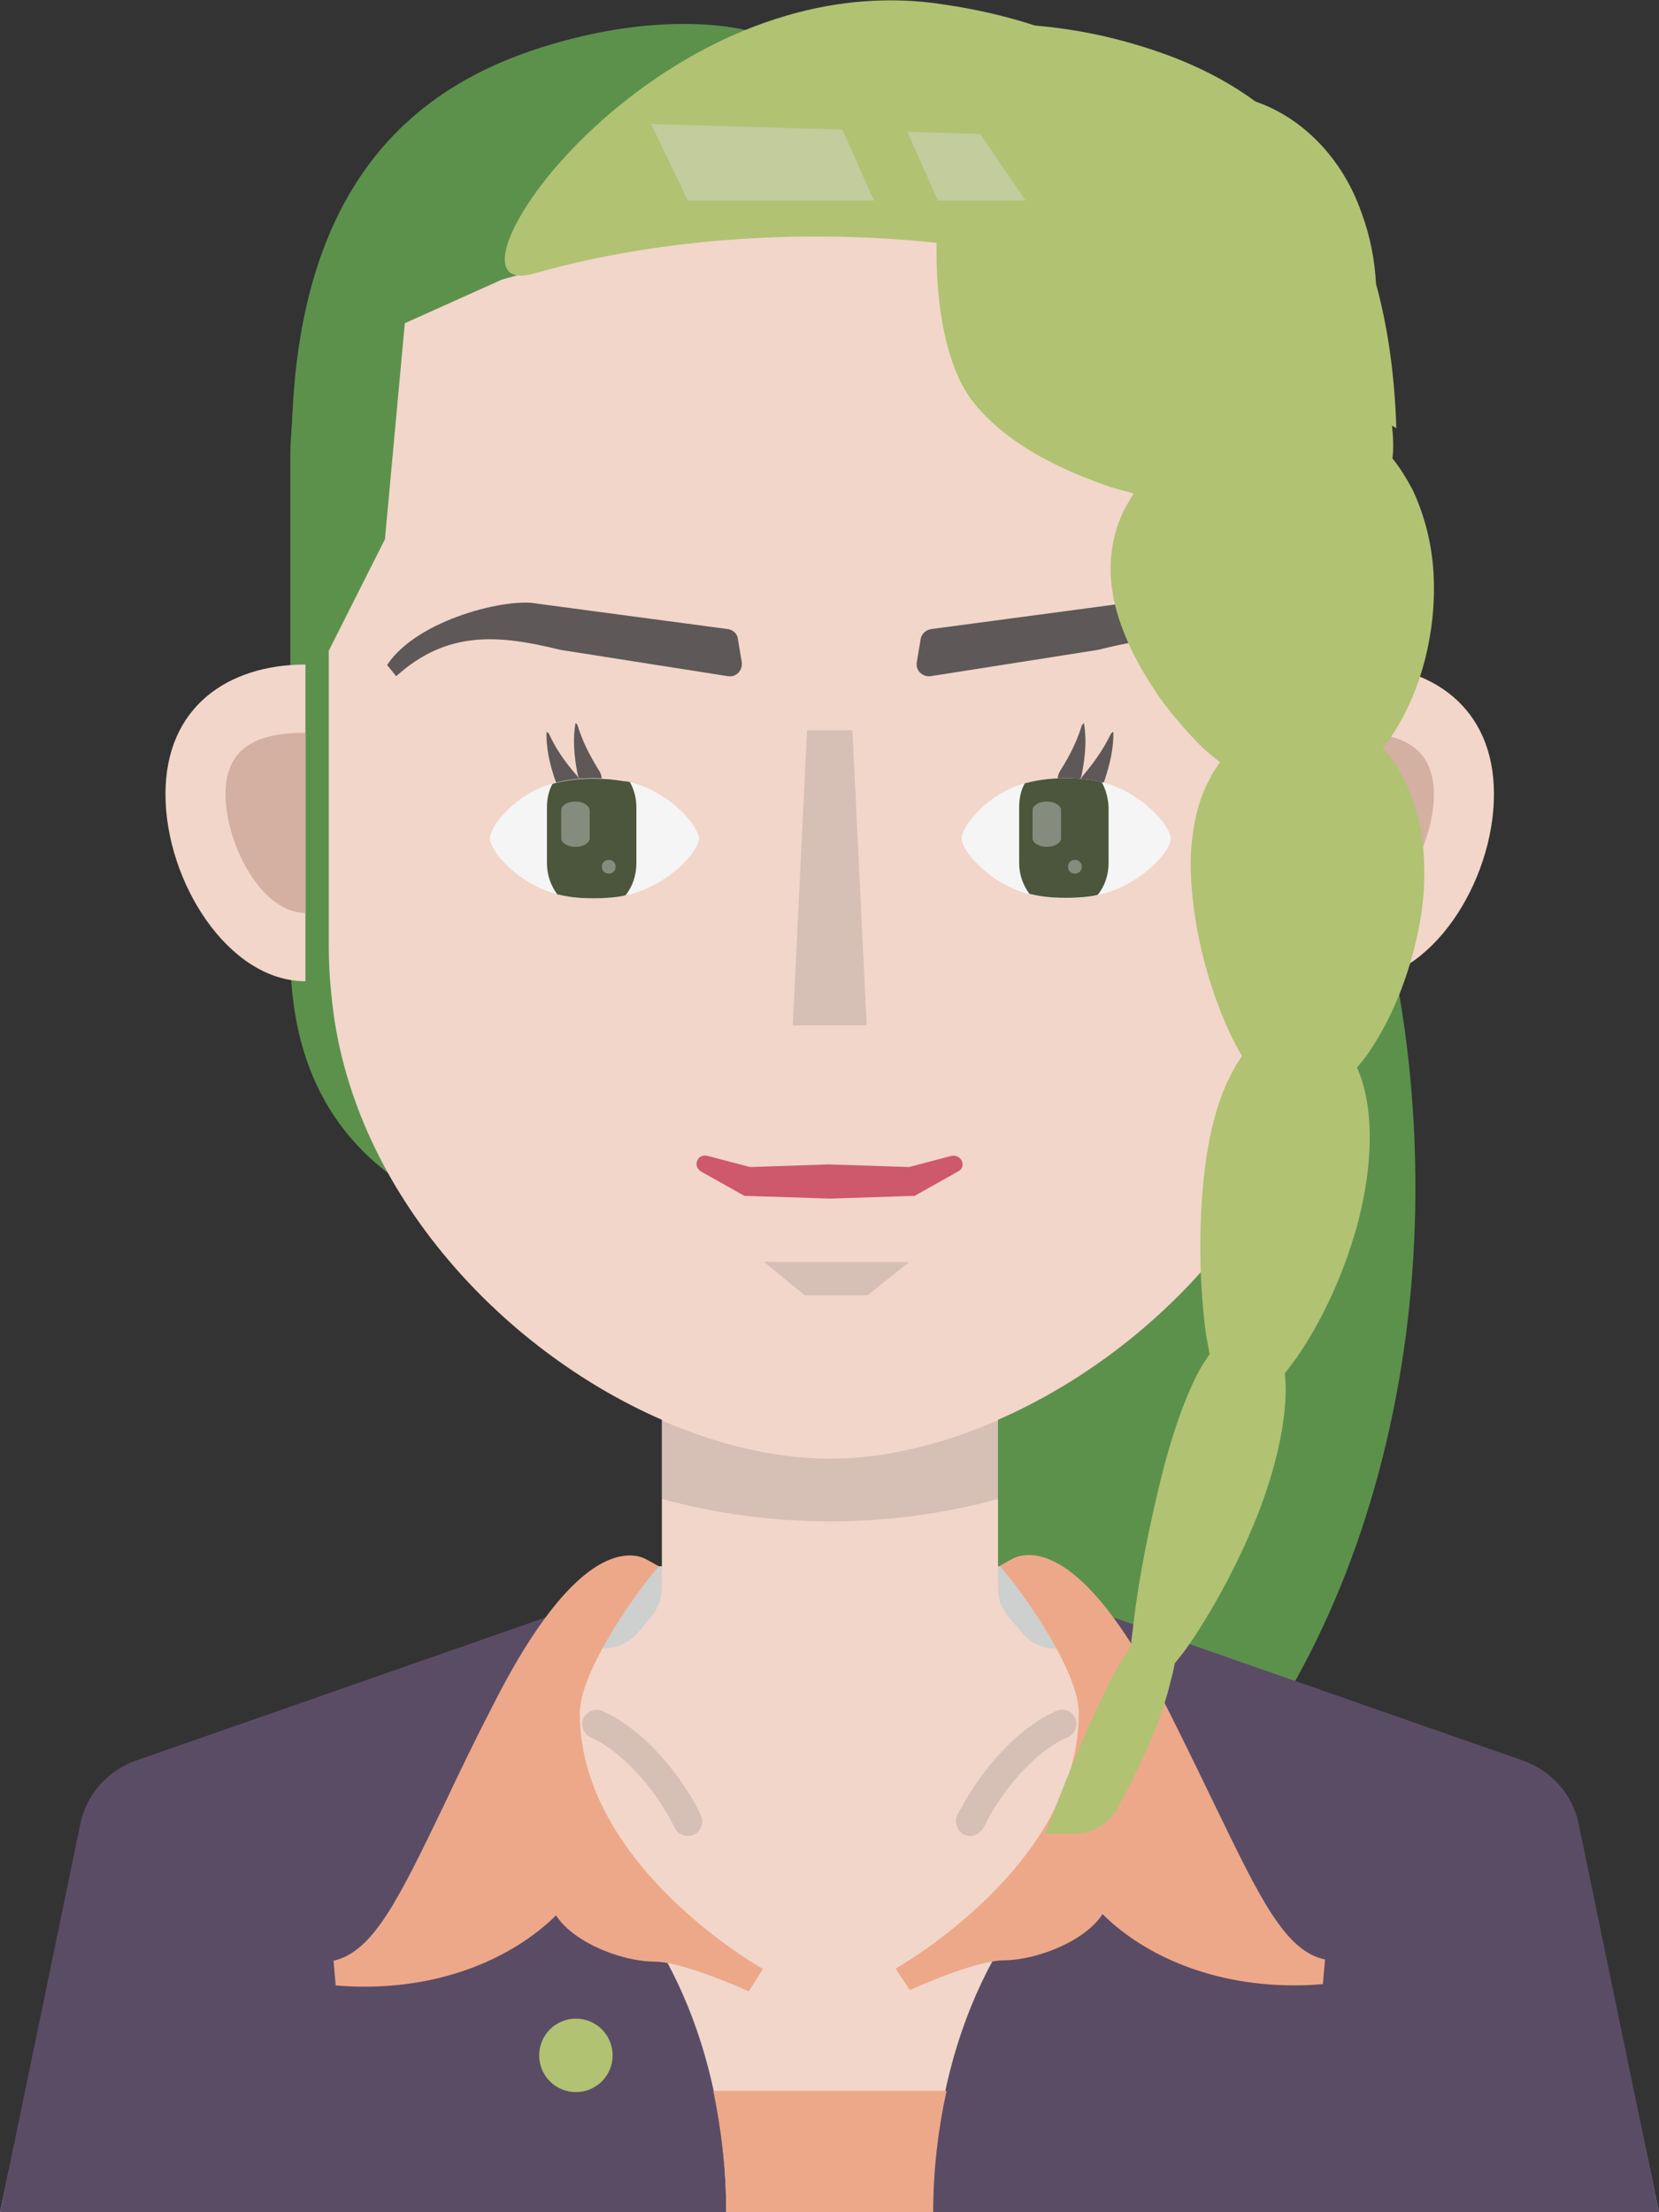 <?xml version="1.0" encoding="iso-8859-1"?>
<!-- Generator: Adobe Illustrator 24.1.1, SVG Export Plug-In . SVG Version: 6.00 Build 0)  -->
<svg version="1.1" id="_x35_" xmlns="http://www.w3.org/2000/svg" xmlns:xlink="http://www.w3.org/1999/xlink" x="0px" y="0px"
	 viewBox="0 0 384 512" style="enable-background:new 0 0 384 512;" xml:space="preserve">
<rect x="0" y="0" width="384" height="512" fill="#333333" stroke="none"/>
<style type="text/css">
	.st0{fill:#5C914C;}
	.st1{fill:#CECFCF;}
	.st2{fill:#F2D6C9;}
	.st3{fill:#5B4C66;}
	.st4{fill:#EDA88A;}
	.st5{fill:#5E5858;}
	.st6{fill:#F5F5F5;}
	.st7{fill:#D3B0A1;}
	.st8{fill:#4B563D;}
	.st9{fill:#B1C273;}
	.st10{opacity:0.2;fill:#666666;}
	.st11{fill:#CE586C;}
	.st12{opacity:0.4;fill:#DCDCDC;}
</style>
<g>
	<path class="st0" d="M327.6,272c-0.2-22.1-3.2-44.7-9.2-67l-1.7-6.2v-93.9c0-49.2-39.9-89.1-89.1-89.1h-38.8
		c-7.1-10.1-30.1-13.3-55.4-7.1c-27.8,6.9-62.7,24-65.7,86.8c-0.1,0.7-0.1,1.5-0.1,2.2c0,0.4-0.1,0.8-0.1,1.3l0,0
		c-0.1,2-0.3,3.9-0.3,5.9v115.7c0,54.5,44.6,69.7,99.2,69.7H185v169.6c-1,0.2-2,0.3-3,0.3c1,0.2,2,0.3,3,0.3
		c2.4,0.2,4.7,0.3,7.1,0.3c14.2,0,28.6-2.9,42.6-9.1C292.9,426,328.5,352.6,327.6,272L327.6,272L327.6,272z"/>
	<polygon class="st1" points="252.6,396.6 131.4,396.6 141.4,362.5 242.7,362.5 	"/>
	<g>
		<path class="st2" d="M365.4,423.7c-1.4-6.6-6.3-12.1-12.8-14.3l-71.8-24.6l-6.4-2.2c-4.6-0.6-9.3-1-14-1h-15.9
			c-3,0-5.9-1.3-7.9-3.7l-3.2-3.7c-1.6-1.9-2.4-4.2-2.4-6.7v-38.9c37.6-16.4,72.4-53.9,76.5-98.5c0.4-3.7,0.6-7.4,0.6-11.2v-68.4
			l-13-25.8l-4.6-49.9L268,64.7c-49.6-14.2-102.2-14.2-151.8,0L93.7,74.8l-4.6,50l-13,25.8V219c0,3.8,0.2,7.5,0.6,11.2
			c4.1,44.5,38.9,82,76.5,98.4v38.9c0,2.4-0.9,4.8-2.4,6.6l-3.1,3.7c-2,2.3-4.8,3.7-7.9,3.7h-15.9c-4.7,0-9.3,0.3-13.8,0.9
			c0,0,0,0-0.1,0l-6.6,2.3l-71.8,24.6c-6.5,2.3-11.4,7.7-12.8,14.3L0,512h384L365.4,423.7z"/>
		<path class="st2" d="M70.7,227.1v-73.3c-17.9,0-32.4,9.8-32.4,30C38.3,204,52.8,227.1,70.7,227.1z"/>
		<path class="st2" d="M345.8,183.8c0-20.2-14.5-30-32.4-30v73.3C331.3,227.1,345.8,204,345.8,183.8z"/>
	</g>
	<g>
		<path class="st3" d="M129,373.4c0,0-22.2,32,2.7,52.7c24.9,20.7,36.4,52.8,36.4,85.9H0l18.6-89.9c1.4-6.8,6.3-12.3,12.8-14.6
			L129,373.4z"/>
		<path class="st3" d="M255,373.4c0,0,22.2,32-2.7,52.7c-24.9,20.7-36.4,52.8-36.4,85.9H384l-18.6-89.9c-1.4-6.8-6.3-12.3-12.8-14.6
			L255,373.4z"/>
	</g>
	<g>
		<path class="st4" d="M168.1,512H216c0-9.5,1.1-19,3.1-28.1h-54C167,493,168.1,502.5,168.1,512z"/>
		<path class="st4" d="M176.6,455.7c-0.4-0.2-42.4-23.9-42.4-59.1c0-9.4,11.8-26.1,16.3-31.7l2-2.4l-2.9-1.6
			c-0.4-0.2-1.6-0.9-3.8-0.9c-6.4,0-17,5.9-31.3,33.9c-4.6,8.9-8.4,16.8-11.7,23.8c-10.6,22-16.4,34-25.6,36.1l0.5,5.7
			c2.2,0.2,4.4,0.3,6.6,0.3c20.8,0,35.9-8.1,44.4-16.5c0.7,1.1,1.6,2.1,2.7,3.1c5.5,4.9,14.4,7.6,20.1,7.6c5.7,0,17.7,5,21.8,6.9
			L176.6,455.7z"/>
		<path class="st4" d="M281.1,417.6c-3.4-7-7.2-14.9-11.7-23.8c-14.3-28-24.9-33.9-31.3-33.9c-2.1,0-3.4,0.7-3.8,0.9l-2.9,1.6l2,2.4
			c4.5,5.6,16.3,22.3,16.3,31.7c0,35.2-42,58.9-42.4,59.1l3.3,5c4.1-1.9,16.1-6.9,21.8-6.9c5.6,0,14.6-2.7,20.1-7.6
			c1.1-1,2-2,2.7-3.1c8.4,8.4,23.6,16.5,44.4,16.5c2.2,0,4.4-0.1,6.6-0.3l0.5-5.7C297.5,451.6,291.7,439.5,281.1,417.6z"/>
	</g>
	<g>
		<path class="st5" d="M259.7,139.7l-44.2,5.9c-1.2,0.2-2.2,1.1-2.4,2.3l-0.9,5.4c-0.3,1.9,1.3,3.4,3.2,3.2l38.8-6.1
			c14.2-3.6,26.1-4.7,38,6.1l2.1-2.6C287.3,143.2,266.4,138.3,259.7,139.7z"/>
		<path class="st5" d="M168.5,145.6l-44.2-5.9c-6.6-1.4-27.6,3.5-34.7,14.2l2.1,2.6c11.9-10.7,23.8-9.6,38-6.1l38.8,6.1
			c1.9,0.3,3.4-1.3,3.2-3.2l-0.9-5.4C170.7,146.7,169.7,145.8,168.5,145.6z"/>
		<path class="st5" d="M250.4,179.2c0.9-4.6,1.1-8.4,0.5-11.8c-0.2,0.1-0.4,0.3-0.5,0.5c-1,3.3-2.6,6.7-5,10.5
			c-0.5,0.8-0.7,1.7-0.5,2.5c0.1,0.4,0.4,0.9,1,1.2c0.3,0.2,0.6,0.2,1,0.2c1.1,0,2.3-0.7,3-1.8C250.1,180.2,250.3,179.7,250.4,179.2
			z"/>
		<path class="st5" d="M250.6,179.6c-0.6,0.7-0.9,1.6-0.8,2.4c0.1,0.4,0.2,0.9,0.8,1.3c0.3,0.2,0.6,0.3,1,0.4
			c1.1,0.2,2.4-0.4,3.2-1.4c0.3-0.4,0.5-0.7,0.7-1.2c1.5-4.4,2.3-8.2,2.2-11.7c-0.2,0-0.4,0.2-0.6,0.5
			C255.6,173,253.5,176.2,250.6,179.6z"/>
		<path class="st5" d="M133.7,167.9c-0.1-0.3-0.3-0.5-0.5-0.5c-0.6,3.4-0.4,7.3,0.5,11.8c0.1,0.5,0.3,0.9,0.5,1.3
			c0.7,1.1,1.9,1.8,3,1.8c0.4,0,0.7-0.1,1-0.2c0.6-0.3,0.9-0.8,1-1.2c0.2-0.8,0-1.7-0.5-2.5C136.3,174.6,134.7,171.2,133.7,167.9z"
			/>
		<path class="st5" d="M127.1,169.9c-0.1-0.3-0.4-0.4-0.6-0.5c-0.1,3.5,0.6,7.2,2.2,11.7c0.2,0.5,0.4,0.9,0.7,1.2
			c0.8,1,2.1,1.5,3.2,1.4c0.4-0.1,0.7-0.2,1-0.4c0.6-0.4,0.7-0.9,0.8-1.3c0.1-0.8-0.2-1.7-0.8-2.4
			C130.6,176.2,128.5,173,127.1,169.9z"/>
	</g>
	<g>
		<path class="st6" d="M255,181c-0.4-0.1-0.9-0.2-1.3-0.3c-2.2-0.4-4.6-0.6-7-0.6c-2.9,0-5.7,0.3-8.3,0.9c-0.4,0.1-0.8,0.2-1.2,0.3
			c-8.6,2.3-14.6,9.9-14.6,12.7c0,3,6.5,10.6,15.7,13c0.7,0.1,1.3,0.3,2,0.4c2.1,0.4,4.3,0.5,6.5,0.5c1.8,0,3.6-0.1,5.2-0.3
			c0.7-0.1,1.4-0.2,2.1-0.4c9.8-2.2,16.9-10.1,16.9-13.2C270.8,191.1,264.3,183.3,255,181z"/>
		<path class="st6" d="M145.8,181c-0.4-0.1-0.9-0.2-1.3-0.3c-2.2-0.4-4.6-0.6-7-0.6c-2.9,0-5.7,0.3-8.3,0.9
			c-0.4,0.1-0.8,0.2-1.2,0.3c-8.6,2.3-14.6,9.9-14.6,12.7c0,3,6.5,10.6,15.7,13c0.7,0.1,1.3,0.3,2,0.4c2.1,0.4,4.3,0.5,6.5,0.5
			c1.8,0,3.6-0.1,5.2-0.3c0.7-0.1,1.4-0.2,2.1-0.4c9.8-2.2,16.9-10.1,16.9-13.2C161.6,191.1,155.1,183.3,145.8,181z"/>
	</g>
	<g>
		<path class="st7" d="M52.2,183.8c0,11.5,8.3,27.5,18.5,27.5v-41.7C60.5,169.6,52.2,172.3,52.2,183.8z"/>
		<path class="st7" d="M313.4,169.6v41.7c10.2,0,18.5-16,18.5-27.5C331.8,172.3,323.6,169.6,313.4,169.6z"/>
	</g>
	<g>
		<path class="st8" d="M255,181c-0.4-0.1-0.9-0.2-1.3-0.3c-2.2-0.4-4.6-0.6-7-0.6c-2.9,0-5.7,0.3-8.3,0.9c-0.4,0.1-0.8,0.2-1.2,0.3
			c-0.9,1.6-1.3,3.5-1.3,5.5v12.9c0,2.7,0.9,5.2,2.4,7.2c0.7,0.1,1.3,0.3,2,0.4c2.1,0.4,4.3,0.5,6.5,0.5c1.8,0,3.6-0.1,5.2-0.3
			c0.7-0.1,1.4-0.2,2.1-0.4c1.6-2,2.5-4.6,2.5-7.4v-12.9C256.5,184.8,256,182.8,255,181z"/>
		<path class="st8" d="M144.4,180.8c-2.2-0.4-4.6-0.6-7-0.6c-2.9,0-5.7,0.3-8.3,0.9c-0.4,0.1-0.8,0.2-1.2,0.3
			c-0.9,1.6-1.3,3.5-1.3,5.5v12.9c0,2.7,0.9,5.2,2.4,7.2c0.7,0.1,1.3,0.3,2,0.4c2.1,0.4,4.3,0.5,6.5,0.5c1.8,0,3.6-0.1,5.2-0.3
			c0.7-0.1,1.4-0.2,2.1-0.4c1.6-2,2.5-4.6,2.5-7.4v-12.9c0-2.1-0.5-4.1-1.5-5.9C145.4,180.9,144.9,180.8,144.4,180.8z"/>
	</g>
	<g>
		<path class="st9" d="M133.3,467.2c-4.7,0-8.5,3.8-8.5,8.5c0,4.7,3.8,8.5,8.5,8.5c4.7,0,8.5-3.8,8.5-8.5
			C141.8,471,138,467.2,133.3,467.2z"/>
		<path class="st9" d="M323.1,177c-0.9-1.4-2-2.7-3.1-3.8c1.1-1.4,2.1-2.8,3.1-4.4c5.7-9.2,9.5-22.3,8.7-36.3
			c-0.4-7-2.2-13.5-4.8-19.1c-1.4-2.6-2.9-5.1-4.7-7.3c0.3-2.3,0.2-4.8-0.1-7.6l1,0.6c-0.4-12.9-2.1-23.9-4.7-33.4
			c-0.3-5.4-1.3-10.9-3.3-16.3c-4.4-12.8-13.8-22.2-24.6-25.9c-10.6-7.8-22.5-12-33.3-14.7c-6.1-1.5-12.1-2.4-17.8-2.9
			c-6.4-2.1-13.6-3.8-21.3-4.9C150.8-9.3,97.5,70.8,123.6,63.3c30.3-8.6,64.2-10.2,93.2-7.1c-0.3,12.3,1.7,27.6,7.9,36.1
			c9.3,12.5,26.7,18.4,32,20.3c1.9,0.6,3.8,1.1,5.7,1.6c-0.9,1.5-1.8,3-2.5,4.4c-4,8.8-3.7,18.3,0.5,28.4c2,5.1,4.9,9.8,7.9,14.3
			c3.2,4.4,6.7,8.4,10.2,11.9c1.3,1.1,2.6,2.2,3.9,3.2c-0.9,1.3-1.8,2.5-2.4,3.9c-2.2,4-3.4,8.5-4,13.5c-0.7,5-0.4,10.4,0.3,16.2
			c1.5,11.5,5,22.2,9,30.4c0.7,1.4,1.4,2.7,2.2,4c-0.8,1.1-1.5,2.2-2.2,3.6c-4.1,7.4-6.3,17.8-7.1,29.7c-0.8,11.9-0.2,23,1,31.5
			c0.3,1.5,0.5,2.8,0.8,4.2c-0.7,1-1.4,2.1-2.2,3.4c-3.9,7.1-7.3,17.5-10,29.3c-2.8,11.8-4.7,22.7-5.6,31c-0.2,1.4-0.3,2.7-0.5,4
			c-0.7,1-1.4,2.1-2.1,3.2c-4.1,7-8.6,17.1-13.1,28.4c-1.6,4-3.2,8-4.6,11.7h6.6c4.2,0,8.1-2.2,10.2-5.9c0,0,0,0,0-0.1
			c6-10.9,10.5-21.4,12.3-29.5c0.4-1.3,0.7-2.7,0.9-3.9c0.8-1,1.6-2,2.5-3.2c4.9-6.9,10.7-16.9,15.6-28.5
			c4.9-11.7,7.5-22.9,7.6-31.4c0-1.5-0.1-2.8-0.2-4.1c0.9-1.1,1.7-2.2,2.6-3.4c5.1-7.3,10.5-17.9,14-30.3c3.4-12.4,4-24.1,1.6-32.8
			c-0.4-1.5-0.9-2.8-1.5-4.2c0.9-1.1,2-2.4,2.9-3.8c5.4-7.9,10.2-19.5,12.1-32.6c0.9-6.6,0.7-12.9-0.2-18.6
			C327.6,186.1,325.7,181.1,323.1,177z"/>
	</g>
	<g>
		<path class="st10" d="M231,328.7c-13,5.7-26.4,8.9-38.9,8.9c-12.6,0-26-3.2-39-8.9v18.2c12.5,3.4,25.5,5.2,39,5.2
			c13.5,0,26.6-1.8,39-5.2V328.7z"/>
		<path class="st10" d="M248.9,397.7c-0.7-1.7-2.7-2.5-4.4-1.7c-6.5,2.8-13.4,9.1-18.9,17.3c-1.5,2.2-2.8,4.5-4,6.8
			c-0.8,1.6-0.1,3.6,1.5,4.5c0.5,0.2,1,0.3,1.5,0.3c1.2,0,2.4-0.7,3-1.8c1-2.1,2.2-4.1,3.5-6.1c4.7-7.1,10.7-12.7,16-14.9
			C248.8,401.3,249.6,399.4,248.9,397.7z"/>
		<path class="st10" d="M158.3,413.3c-5.5-8.2-12.4-14.5-18.9-17.3c-1.7-0.7-3.6,0.1-4.4,1.7c-0.7,1.7,0.1,3.6,1.7,4.4
			c5.3,2.3,11.2,7.8,16,14.9c1.3,2,2.5,4,3.5,6.1c0.6,1.2,1.8,1.8,3,1.8c0.5,0,1-0.1,1.5-0.3c1.6-0.8,2.3-2.8,1.5-4.5
			C161.2,417.8,159.8,415.5,158.3,413.3z"/>
		<polygon class="st10" points="197.3,169 186.8,169 183.5,237.3 200.6,237.3 		"/>
		<polygon class="st10" points="186.3,299.8 200.8,299.8 205.4,296.1 209.4,292.9 210.3,292.3 210.2,292.3 210.3,292.2 210.1,292.2 
			210.3,292.1 185.3,292.1 179.9,292.1 177,292 177.1,292 176.9,292 177,292.1 176.9,292.1 		"/>
	</g>
	<path class="st11" d="M162.2,271.1l9.8,5.5l0.4,0.2l0.9,0l18.7,0.6h0.3c0,0,0,0,0,0l18.4-0.6l0.9,0l0.4-0.2l9.8-5.5
		c0.8-0.4,1.2-1.3,0.9-2.2c-0.3-1-1.4-1.6-2.4-1.4l-9.9,2.6l-18.4-0.6h-0.3c0,0,0,0,0,0l-18.1,0.6l-9.9-2.6
		c-0.8-0.2-1.8,0.1-2.2,0.9C160.9,269.4,161.3,270.5,162.2,271.1z"/>
	<g>
		<path class="st12" d="M242.3,185.5c-1.8,0-3.3,0.9-3.3,2v6.5c0,1.1,1.5,2,3.3,2s3.3-0.9,3.3-2v-6.5
			C245.6,186.4,244.1,185.5,242.3,185.5z"/>
		<path class="st12" d="M248.8,199c-0.9,0-1.6,0.7-1.6,1.6c0,0.9,0.7,1.6,1.6,1.6c0.9,0,1.6-0.7,1.6-1.6
			C250.4,199.7,249.7,199,248.8,199z"/>
		<path class="st12" d="M133.2,185.5c-1.8,0-3.3,0.9-3.3,2v6.5c0,1.1,1.5,2,3.3,2s3.3-0.9,3.3-2v-6.5
			C136.4,186.4,134.9,185.5,133.2,185.5z"/>
		<path class="st12" d="M140.9,199c-0.9,0-1.6,0.7-1.6,1.6c0,0.9,0.7,1.6,1.6,1.6c0.9,0,1.6-0.7,1.6-1.6
			C142.5,199.7,141.8,199,140.9,199z"/>
		<polygon class="st12" points="150.7,28.7 159.2,46.4 202.3,46.4 195,30 		"/>
		<polygon class="st12" points="210,30.5 217.1,46.4 237.4,46.4 226.9,31 		"/>
	</g>
</g>
</svg>
